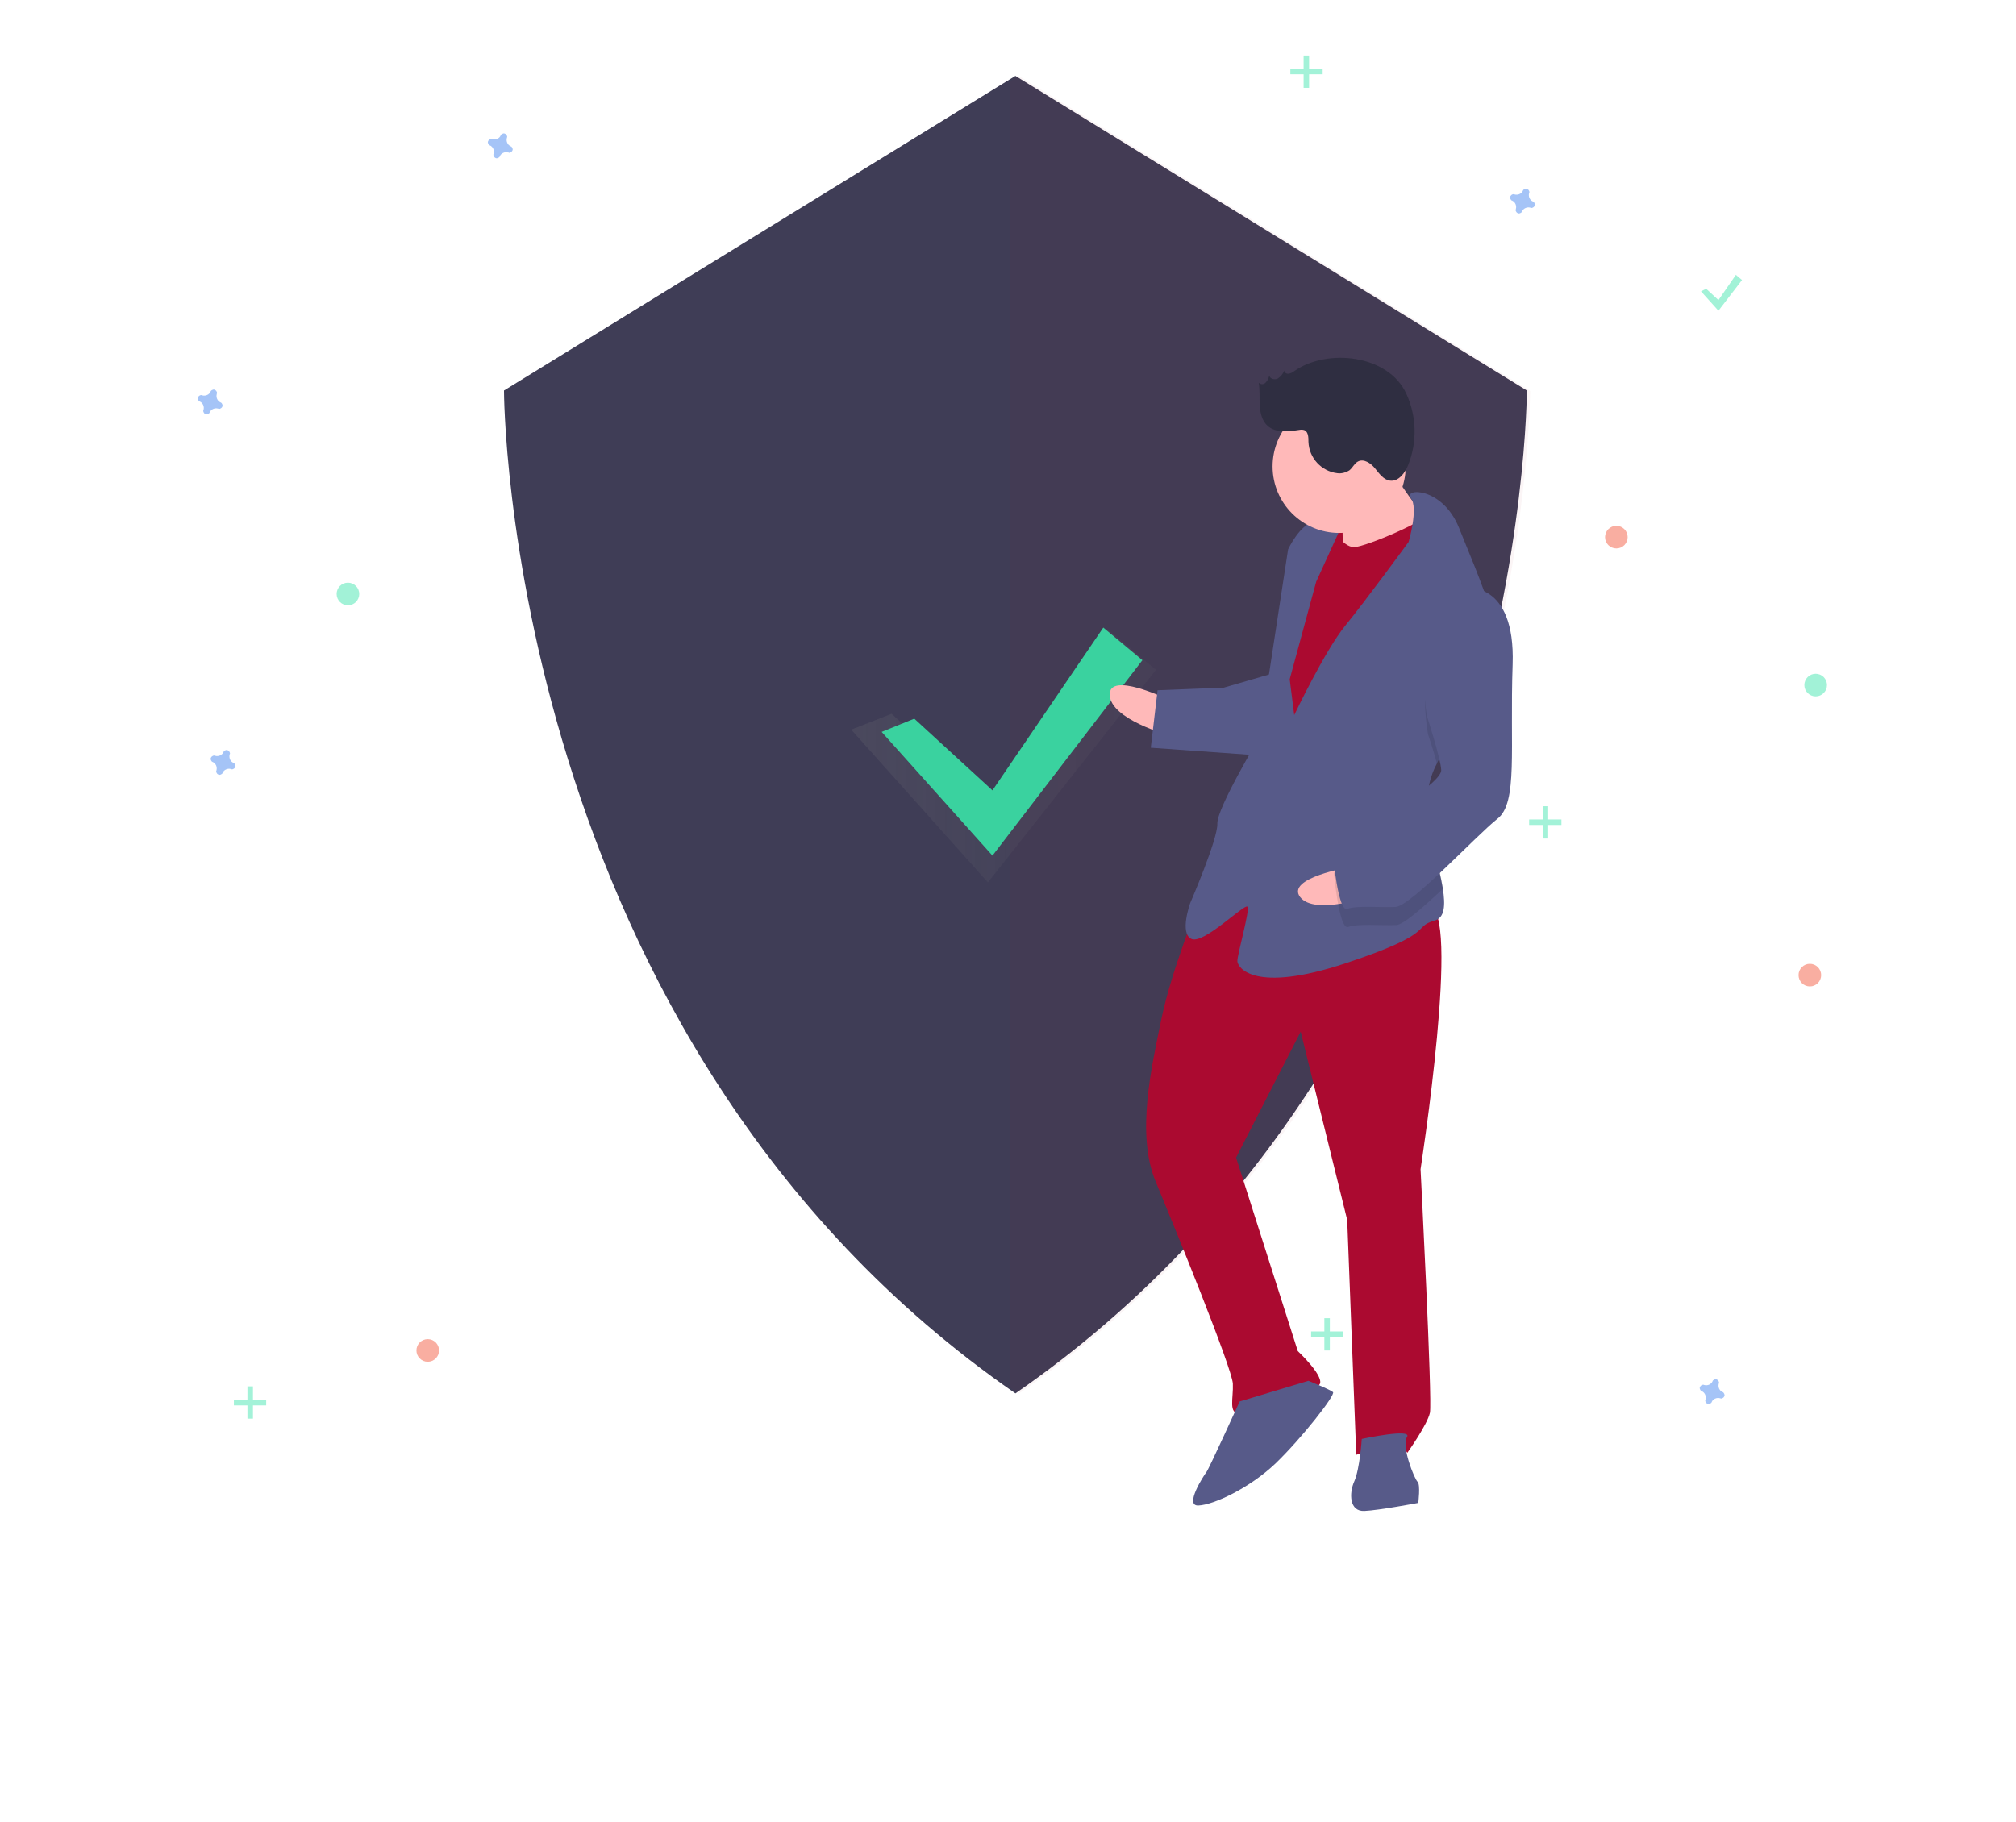 <?xml version="1.0" encoding="utf-8"?>
<!-- Generator: Adobe Illustrator 24.0.3, SVG Export Plug-In . SVG Version: 6.00 Build 0)  -->
<svg version="1.1" id="Ebene_1" xmlns="http://www.w3.org/2000/svg" xmlns:xlink="http://www.w3.org/1999/xlink" x="0px" y="0px"
	 viewBox="0 0 624 564.2" style="enable-background:new 0 0 624 564.2;" xml:space="preserve">
<g id="undraw_Security_on_ff2u_1_" transform="translate(-0.004)">
	<path id="Pfad_4315" style="fill:#3F3D56;" d="M314.3,23.5L156,120.9c0,0,0,200.9,158.3,310.5c158.3-109.6,158.3-310.5,158.3-310.5
		L314.3,23.5z"/>
	<path id="Pfad_4316" style="opacity:4.000000e-02;fill:#AB0A30;enable-background:new    ;" d="M315.3,23.5l-2.7,1.7v404.4
		c0.9,0.7,1.8,1.2,2.7,1.9c158.3-109.6,158.3-310.5,158.3-310.5L315.3,23.5z"/>
	<g id="Gruppe_628" transform="translate(245.287 215.297)" style="opacity:0.7;">
		
			<linearGradient id="Pfad_4317_1_" gradientUnits="userSpaceOnUse" x1="-349.383" y1="-115.049" x2="-348.557" y2="-115.049" gradientTransform="matrix(114.122 0 0 94.79 39890.461 10924.245)">
			<stop  offset="0" style="stop-color:#808080;stop-opacity:0.251"/>
			<stop  offset="0.535" style="stop-color:#808080;stop-opacity:0.122"/>
			<stop  offset="1" style="stop-color:#808080;stop-opacity:0.102"/>
		</linearGradient>
		<path id="Pfad_4317" style="fill:url(#Pfad_4317_1_);" d="M30.7,5.7L60.6,33l37-53.4l14.9,12.5l-52,65.8L18.2,10.6L30.7,5.7z"/>
	</g>
	<path id="Pfad_4318" style="fill:#3AD29F;" d="M283,222.5l24.2,22.2l34.3-50.4l12.1,10.1l-46.4,60.5l-34.3-38.3L283,222.5z"/>
	<path id="Pfad_4319" style="opacity:0.5;fill:#4D8AF0;enable-background:new    ;" d="M158.1,45.3c-1-0.4-1.5-1.6-1.2-2.6
		c0-0.1,0-0.2,0.1-0.2l0,0c0-0.6-0.4-1.1-1-1.2c-0.3,0-0.7,0.2-0.9,0.4l0,0c-0.1,0.1-0.1,0.2-0.1,0.2c-0.4,1-1.6,1.5-2.6,1.2
		c-0.1,0-0.2,0-0.2-0.1l0,0c-0.6,0-1.1,0.4-1.2,1c0,0.3,0.2,0.7,0.4,0.9l0,0c0.1,0.1,0.2,0.1,0.2,0.1c1,0.4,1.5,1.6,1.2,2.6
		c0,0.1,0,0.2-0.1,0.2l0,0c0,0.6,0.4,1.1,1,1.2c0.3,0,0.7-0.2,0.9-0.4l0,0c0.1-0.1,0.1-0.2,0.1-0.2c0.4-1,1.6-1.5,2.6-1.2
		c0.1,0,0.2,0,0.2,0.1l0,0c0.6,0,1.1-0.4,1.2-1c0-0.3-0.2-0.7-0.4-0.9l0,0C158.2,45.4,158.2,45.4,158.1,45.3z"/>
	<path id="Pfad_4320" style="opacity:0.5;fill:#4D8AF0;enable-background:new    ;" d="M72.3,236.2c-1-0.4-1.5-1.6-1.2-2.6
		c0-0.1,0-0.2,0.1-0.2l0,0c0-0.6-0.4-1.1-1-1.2c-0.3,0-0.7,0.2-0.9,0.4l0,0c-0.1,0.1-0.1,0.2-0.1,0.2c-0.4,1-1.6,1.5-2.6,1.2
		c-0.1,0-0.2,0-0.2-0.1l0,0c-0.6,0-1.1,0.4-1.2,1c0,0.3,0.2,0.7,0.4,0.9l0,0c0.1,0.1,0.2,0.1,0.2,0.1c1,0.4,1.5,1.6,1.2,2.6
		c0,0.1,0,0.2-0.1,0.2l0,0c0,0.6,0.4,1.1,1,1.2c0.3,0,0.7-0.2,0.9-0.4l0,0c0.1-0.1,0.1-0.2,0.1-0.2c0.4-1,1.6-1.5,2.6-1.2
		c0.1,0,0.2,0,0.2,0.1l0,0c0.6,0,1.1-0.4,1.2-1c0-0.3-0.2-0.7-0.4-0.9l0,0C72.5,236.2,72.4,236.2,72.3,236.2L72.3,236.2z"/>
	<circle id="Ellipse_1182" style="opacity:0.5;fill:#F55F44;enable-background:new    ;" cx="500.3" cy="166.3" r="3.5"/>
	<circle id="Ellipse_1183" style="opacity:0.5;fill:#F55F44;enable-background:new    ;" cx="132.4" cy="418.1" r="3.5"/>
	<circle id="Ellipse_1184" style="opacity:0.5;fill:#F55F44;enable-background:new    ;" cx="560.2" cy="301.9" r="3.5"/>
	<path id="Pfad_4321" style="opacity:0.5;fill:#4D8AF0;enable-background:new    ;" d="M474.5,62.4c-1-0.4-1.5-1.6-1.2-2.6
		c0-0.1,0-0.2,0.1-0.2l0,0c0-0.6-0.4-1.1-1-1.2c-0.3,0-0.7,0.2-0.9,0.4l0,0c-0.1,0.1-0.1,0.2-0.1,0.2c-0.4,1-1.6,1.5-2.6,1.2
		c-0.1,0-0.2,0-0.2-0.1l0,0c-0.6,0-1.1,0.4-1.2,1c0,0.3,0.2,0.7,0.4,0.9l0,0c0.1,0.1,0.2,0.1,0.2,0.1c1,0.4,1.5,1.6,1.2,2.6
		c0,0.1,0,0.2-0.1,0.2l0,0c0,0.6,0.4,1.1,1,1.2c0.3,0,0.7-0.2,0.9-0.4l0,0c0.1-0.1,0.1-0.2,0.1-0.2c0.4-1,1.6-1.5,2.6-1.2
		c0.1,0,0.2,0,0.2,0.1l0,0c0.6,0,1.1-0.4,1.2-1c0-0.3-0.2-0.7-0.4-0.9l0,0C474.6,62.5,474.6,62.4,474.5,62.4z"/>
	<path id="Pfad_4322" style="opacity:0.5;fill:#4D8AF0;enable-background:new    ;" d="M533.2,431c-1-0.4-1.5-1.6-1.2-2.6
		c0-0.1,0-0.2,0.1-0.2l0,0c0-0.6-0.4-1.1-1-1.2c-0.3,0-0.7,0.2-0.9,0.4l0,0c-0.1,0.1-0.1,0.2-0.1,0.2c-0.4,1-1.6,1.5-2.6,1.2
		c-0.1,0-0.2,0-0.2-0.1l0,0c-0.6,0-1.1,0.4-1.2,1c0,0.3,0.2,0.7,0.4,0.9l0,0c0.1,0.1,0.2,0.1,0.2,0.1c1,0.4,1.5,1.6,1.2,2.6
		c0,0.1,0,0.2-0.1,0.2l0,0c0,0.6,0.4,1.1,1,1.2c0.3,0,0.7-0.2,0.9-0.4l0,0c0.1-0.1,0.1-0.2,0.1-0.2c0.4-1,1.6-1.5,2.6-1.2
		c0.1,0,0.2,0,0.2,0.1l0,0c0.6,0,1.1-0.4,1.2-1c0-0.3-0.2-0.7-0.4-0.9l0,0C533.3,431,533.3,431,533.2,431z"/>
	<path id="Pfad_4323" style="opacity:0.5;fill:#4D8AF0;enable-background:new    ;" d="M68.3,124.6c-1-0.4-1.5-1.6-1.2-2.6
		c0-0.1,0-0.2,0.1-0.2l0,0c0-0.6-0.4-1.1-1-1.2c-0.3,0-0.7,0.2-0.9,0.4l0,0c-0.1,0.1-0.1,0.2-0.1,0.2c-0.4,1-1.6,1.5-2.6,1.2
		c-0.1,0-0.2,0-0.2-0.1l0,0c-0.6,0-1.1,0.4-1.2,1c0,0.3,0.2,0.7,0.4,0.9l0,0c0.1,0.1,0.2,0.1,0.2,0.1c1,0.4,1.5,1.6,1.2,2.6
		c0,0.1,0,0.2-0.1,0.2l0,0c0,0.6,0.4,1.1,1,1.2c0.3,0,0.7-0.2,0.9-0.4l0,0c0.1-0.1,0.1-0.2,0.1-0.2c0.4-1,1.6-1.5,2.6-1.2
		c0.1,0,0.2,0,0.2,0.1l0,0c0.6,0,1.1-0.4,1.2-1c0-0.3-0.2-0.7-0.4-0.9l0,0C68.4,124.7,68.4,124.7,68.3,124.6z"/>
	<circle id="Ellipse_1185" style="opacity:0.5;fill:#47E6B1;enable-background:new    ;" cx="107.7" cy="183.9" r="3.5"/>
	<circle id="Ellipse_1186" style="opacity:0.5;fill:#47E6B1;enable-background:new    ;" cx="562" cy="212.1" r="3.5"/>
	<g id="Gruppe_629" transform="translate(409.9)" style="opacity:0.5;">
		<rect id="Rechteck_2281" x="-6.4" y="17.2" style="fill:#47E6B1;" width="1.7" height="10"/>
		<rect id="Rechteck_2282" x="-10.5" y="21.3" style="fill:#47E6B1;" width="10" height="1.7"/>
	</g>
	<g id="Gruppe_630" transform="translate(417.723 473.617)" style="opacity:0.5;">
		<rect id="Rechteck_2283" x="-7.8" y="-65.5" style="fill:#47E6B1;" width="1.7" height="10"/>
		<rect id="Rechteck_2284" x="-11.9" y="-61.4" style="fill:#47E6B1;" width="10" height="1.7"/>
	</g>
	<g id="Gruppe_631" transform="translate(13.797 499.218)" style="opacity:0.5;">
		<rect id="Rechteck_2285" x="62.8" y="-70" style="fill:#47E6B1;" width="1.7" height="10"/>
		<rect id="Rechteck_2286" x="58.6" y="-65.8" style="fill:#47E6B1;" width="10" height="1.7"/>
	</g>
	<g id="Gruppe_632" transform="translate(499.504 281.61)" style="opacity:0.5;">
		<rect id="Rechteck_2287" x="-22" y="-32" style="fill:#47E6B1;" width="1.7" height="10"/>
		<rect id="Rechteck_2288" x="-26.2" y="-27.9" style="fill:#47E6B1;" width="10" height="1.7"/>
	</g>
	<path id="Pfad_4324" style="opacity:0.5;fill:#47E6B1;enable-background:new    ;" d="M528.1,89.4l3.8,3.5l5.4-7.8l1.9,1.6
		l-7.3,9.5l-5.4-6L528.1,89.4z"/>
	
		<rect id="Rechteck_2289" x="407.4" y="157.9" transform="matrix(0.999 -3.875594e-02 3.875594e-02 0.999 -6.134 16.165)" style="fill:#AB0A30;" width="13" height="16.8"/>
	<path id="Pfad_4325" style="fill:#FFB9B9;" d="M361.2,216.4c0,0-18.1-8.7-17.7-1.2c0.3,7.5,18.2,12.4,18.2,12.4L361.2,216.4z"/>
	<path id="Pfad_4326" style="fill:#AB0A30;" d="M371.1,279.5c0,0-8.5,20.9-11.6,35.9c-3.1,15-7.9,35.7-1.8,50.4s23.7,57.9,23.9,62.6
		c0.2,4.6-1.5,9.4,2.2,9.2c3.7-0.2,24-6.5,24.8-9.3s-6.9-10-6.9-10l-19.1-59.9l20-39l14.4,58.3l2.8,72.7c0,0,13.9-4.3,15.8-0.6
		c0,0,6.2-8.7,7-12.4c0.8-3.7-2.9-75.4-2.9-75.4s12.7-81.7,2.5-81.3C431.9,281.1,391.7,256.3,371.1,279.5z"/>
	<path id="Pfad_4327" style="fill:#575A89;" d="M383.7,433.9c0,0-9.5,20.9-10.3,21.9c-0.8,1-7,10.6-2.4,10.3
		c4.6-0.2,15.7-5.3,23.8-13c8.1-7.8,18.7-21.3,17.8-22.1c-0.9-0.8-7.6-3.5-7.6-3.5L383.7,433.9z"/>
	<path id="Pfad_4328" style="fill:#575A89;" d="M421.5,445.5c0,0-0.6,9.3-2.3,13.1s-1.5,9.4,3.1,9.2c4.6-0.2,16.7-2.5,16.7-2.5
		s0.7-5.6-0.2-6.5c-1-0.9-5.1-11-3.3-13.9C437.3,442.1,421.5,445.5,421.5,445.5z"/>
	<path id="Pfad_4329" style="fill:#FFB9B9;" d="M428.3,142c0,0,9.9,15.5,13.8,19.1s-7,11.5-7,11.5l-19.5,2.6c0,0,0.2-17.7-0.7-19.6
		S428.3,142,428.3,142z"/>
	<path id="Pfad_4330" style="fill:#AB0A30;" d="M411.4,162.2c0,0,4,7.3,7.8,7.2c3.7-0.2,23-8.3,23.9-11.2c0.8-2.9,6.4,20.3,6.4,20.3
		l-47.2,83l-11.5-7.9l5.6-48.8l4.5-26.3L411.4,162.2z"/>
	<path id="Pfad_4331" style="fill:#575A89;" d="M444.7,236.5c-2,3.8-3,8-2.9,12.2c0,0.2,0,0.4,0,0.6c0.4,8.6,3.6,18.6,4.8,25.8
		c0.8,5.2,0.6,9-2.5,9.9c-7.3,2.1,1.1,3.7-27.5,13.2c-28.6,9.5-33.5,1.3-33.6-0.6c-0.1-1.9,4-16,3.1-16.9c-1-0.9-13.5,11.7-17.3,10
		c-3.8-1.7-0.4-11.1-0.4-11.1s8.6-19.9,8.4-24.6c-0.2-4.7,13-26.7,13-26.7l8.9-58.2c0,0,3.5-7.6,8.1-8.7c2.9-0.6,5.9-0.1,8.4,1.6
		l-7.8,17.1l-8.2,30.2l1.4,11.1c0,0,9.5-20,15.8-27.7s19.6-25.9,19.6-25.9s3.1-10.5,0.7-13.6c-2.4-3.1,9.7-3.6,14.9,9.2
		c2.7,6.9,7.2,17,10,26.4c2.5,8.4,3.6,16.3,1.2,20.7C459,217.4,449.6,226.4,444.7,236.5z"/>
	<path id="Pfad_4332" style="opacity:0.1;enable-background:new    ;" d="M462.8,210.6c-3.8,6.9-13.2,15.8-18,25.9
		c-1.2-4.5-2.8-9.2-2.8-9.2s-5.9-31.5,11.6-39.6c2.9-0.2,5.8,0.5,8.1,2.2C464,198.3,465.2,206.1,462.8,210.6z"/>
	<path id="Pfad_4333" style="fill:#575A89;" d="M393.6,208.6l-14.8,4.3l-20.5,0.8l-2.1,17.8l33.7,2.4
		C390,233.9,398.3,210.3,393.6,208.6z"/>
	<path id="Pfad_4334" style="fill:#FFB9B9;" d="M417.7,268.5c0,0-19.7,3.3-15.3,9.2c4.5,5.9,22-0.3,22-0.3L417.7,268.5z"/>
	<path id="Pfad_4335" style="opacity:0.1;enable-background:new    ;" d="M441.9,249.3c0.4,8.6,3.6,18.6,4.8,25.8
		c-6.3,5.9-12.3,11.2-14.5,11.3c-4.6,0.2-12.1-0.5-14.9,0.6c-2.8,1.1-4.4-16.6-4.4-16.6s1.7-5.7,9-8.7
		C426.8,259.6,436.3,253.9,441.9,249.3z"/>
	<path id="Pfad_4336" style="fill:#575A89;" d="M453.3,182c0,0,15.8-2.5,14.9,23.7s1.7,42.8-4.7,47.8c-6.4,5-26.9,27.2-31.6,27.3
		c-4.7,0.2-12.1-0.5-14.9,0.6c-2.8,1.1-4.4-16.6-4.4-16.6s1.7-5.7,9-8.7c7.3-3.1,24.7-14,24.5-17.7c-0.2-3.7-4.4-16.6-4.4-16.6
		S435.9,190.2,453.3,182z"/>
	<circle id="Ellipse_1187" style="fill:#FFB9B9;" cx="414.5" cy="144.4" r="20.6"/>
	<path id="Pfad_4337" style="fill:#2F2E41;" d="M400.6,114.9c-0.5,0.4-1.1,0.7-1.7,0.8c-0.7,0.1-1.3-0.3-1.4-1c-0.3,1-1.1,1.9-2,2.5
		c-1,0.5-2.5,0.1-2.6-1c-0.2,0.8-0.5,1.6-1.1,2.2c-0.6,0.7-1.6,0.7-2.2,0.1c0.4,2.3,0.2,4.6,0.3,7c0.2,2.4,0.7,4.8,2.5,6.4
		c2.6,2.2,6.4,1.7,9.8,1.2c0.5-0.1,1.1-0.1,1.6,0.1c1.2,0.6,1.2,2.3,1.2,3.6c0.2,5,4,9.1,8.9,9.7c1.3,0.2,2.7-0.2,3.8-0.9
		c1-0.8,1.5-2.1,2.6-2.7c1.8-1,4,0.5,5.3,2.1c1.3,1.6,2.6,3.5,4.6,3.8c2.6,0.4,4.7-2.3,5.7-4.9c2.8-7.1,2.6-15-0.6-22
		C429.7,109.7,410.7,107.8,400.6,114.9z"/>
</g>
</svg>
